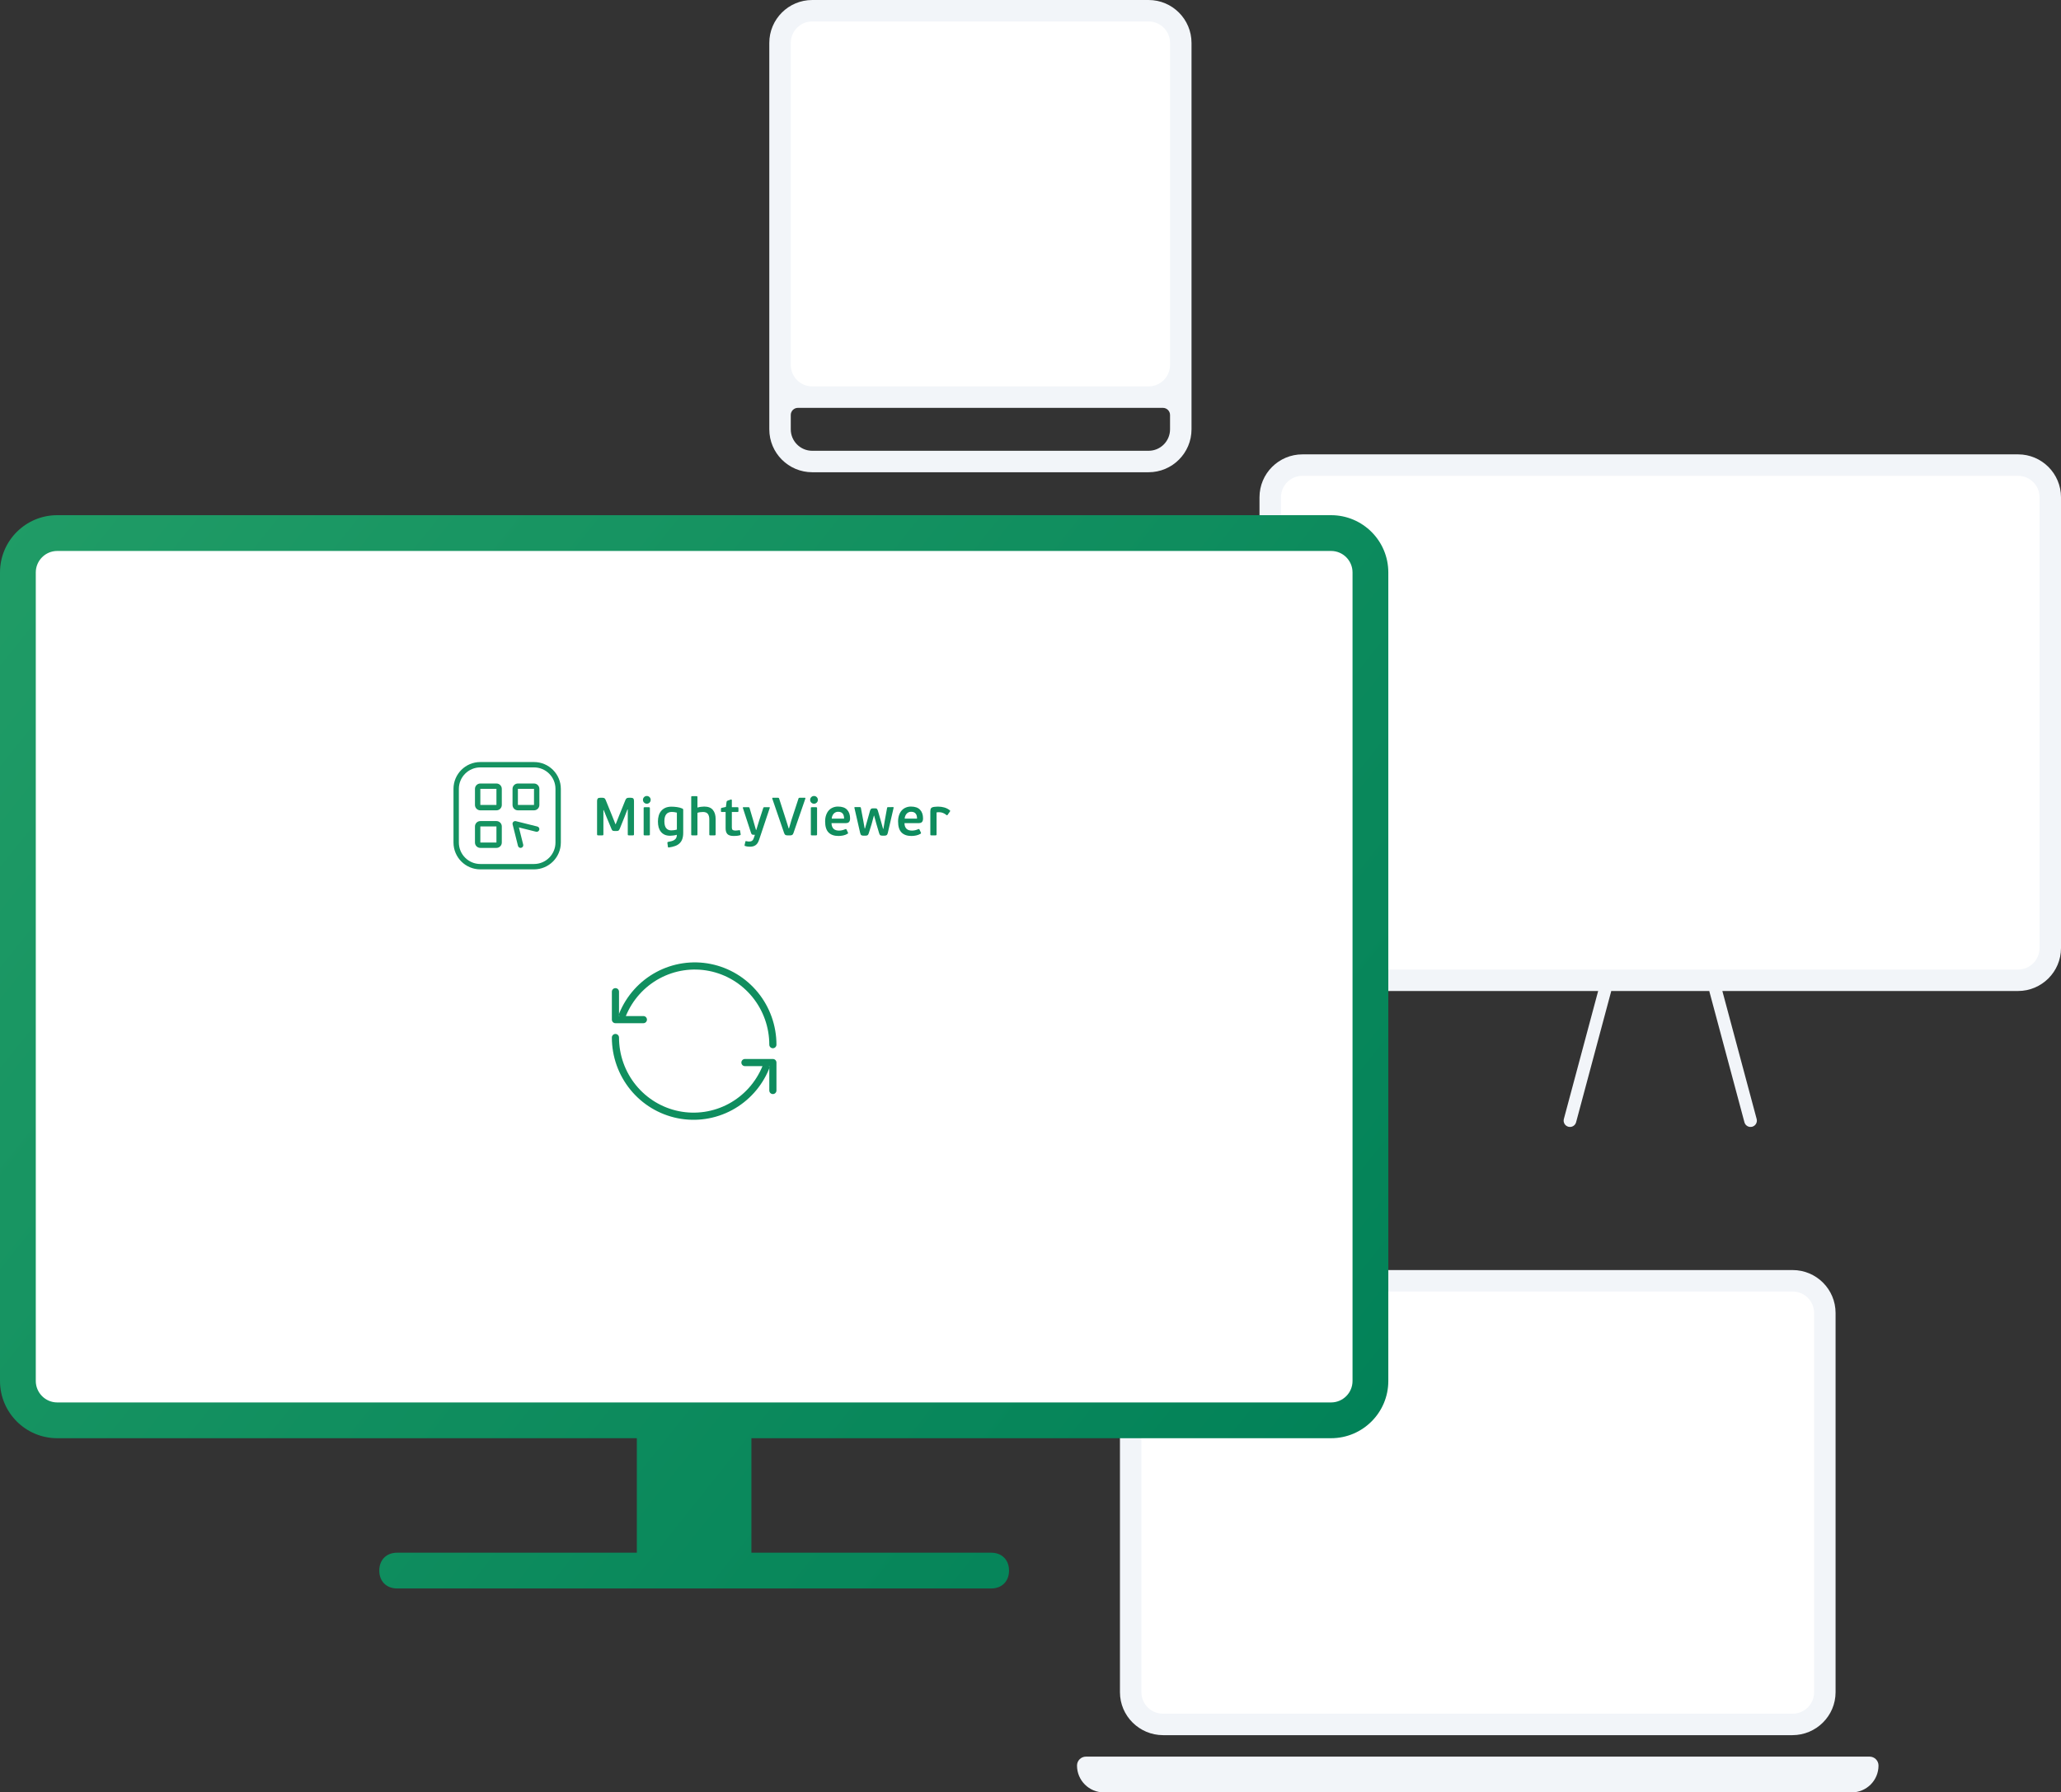 <svg width="576" height="501" viewBox="0 0 576 501" fill="none" xmlns="http://www.w3.org/2000/svg">
<rect x="0" y="0" width="576" height="501" fill="#333333" stroke="none"/>
<path fill-rule="evenodd" clip-rule="evenodd" d="M352 138.998C352 132.37 357.374 127 364.002 127.001C419.289 127.007 474.577 127.005 529.864 127.002L564 127C570.627 127 576 132.372 576 139V264.999C576 271.627 570.612 276.999 563.984 276.999H481.358L490.944 312.772C491.197 313.716 490.636 314.686 489.693 314.939C488.749 315.192 487.778 314.632 487.526 313.688L477.756 277.228C477.736 277.152 477.721 277.076 477.71 276.999H450.294C450.284 277.076 450.269 277.152 450.248 277.228L440.479 313.688C440.226 314.632 439.256 315.192 438.312 314.939C437.368 314.686 436.808 313.716 437.061 312.772L446.646 276.999H364.015C357.387 276.999 352 271.63 352 265.003C352 236.3 352 205.915 352 176.21L352 138.998Z" fill="#F2F5F9"/>
<path fill-rule="evenodd" clip-rule="evenodd" d="M364 133C360.686 133 358 135.69 358 139.004C358 182.419 358 221.581 358 264.997C358 268.31 360.686 271 364 271H564C567.314 271 570 268.317 570 265.003C570 224.195 570 179.806 570 138.997C570 135.684 567.314 133 564 133C497.333 133 430.667 133 364 133Z" fill="white"/>
<path fill-rule="evenodd" clip-rule="evenodd" d="M227.003 0.001C220.374 0 215 5.373 215 12.002L215 43.427C215 69.031 215 95.206 215 119.999C215 126.627 220.381 131.999 227.009 131.999H320.99C327.618 131.999 333 126.627 333 119.999V12C333 5.372 327.627 -0.001 320.999 4.02245e-08C316.898 0 312.798 0.001 308.697 0.001C281.465 0.003 254.234 0.006 227.003 0.001ZM223 114C221.895 114 221 114.895 221 116V120C221 123.314 223.686 126 227 126H321C324.314 126 327 123.314 327 120V116C327 114.895 326.105 114 325 114H223Z" fill="#F2F5F9"/>
<path fill-rule="evenodd" clip-rule="evenodd" d="M227 6C223.686 6 221 8.688 221 12.002C221 42.95 221 71.05 221 101.998C221 105.312 223.686 108 227 108H321C324.314 108 327 105.314 327 102.001C327 72.794 327 41.206 327 12C327 8.686 324.314 6 321 6C289.667 6 258.333 6 227 6Z" fill="white"/>
<path fill-rule="evenodd" clip-rule="evenodd" d="M325.002 355.001C318.374 355 313 360.373 313 367.001C313 376.893 313 387.008 313 397.218C313 422.547 313 448.459 313 473C313 479.627 318.427 485 325.055 485H500.945C507.572 485 513 479.627 513 473V367C513 360.372 507.627 355 501 355C491.269 355 481.539 355.001 471.809 355.001C422.873 355.004 373.937 355.006 325.002 355.001ZM303.5 491C302.119 491 301 492.119 301 493.5C301 497.642 304.358 501 308.5 501H517.5C521.642 501 525 497.642 525 493.5C525 492.119 523.881 491 522.5 491H303.5Z" fill="#F2F5F9"/>
<path fill-rule="evenodd" clip-rule="evenodd" d="M325 361C321.686 361 319 363.69 319 367.003C319 403.491 319 436.509 319 472.997C319 476.311 321.686 479 325 479H501C504.314 479 507 476.316 507 473.002C507 438.638 507 401.362 507 366.998C507 363.684 504.314 361 501 361C442.333 361 383.667 361 325 361Z" fill="white"/>
<path d="M0 160C0 151.164 7.163 144 16 144C134.667 144 253.333 144 372 144C380.837 144 388 151.162 388 159.999C388 232.95 388 313.06 388 386.002C388 394.838 380.837 402 372 402H210V434H277C280 434 282 436 282 439C282 442 280 444 277 444H111C108 444 106 442 106 439C106 436 108 434 111 434H177.978V402C124.148 402 69.794 402 16 402C7.163 402 0 394.837 0 386V160Z" fill="url(#paint0_linear_236_1383)"/>
<path fill-rule="evenodd" clip-rule="evenodd" d="M16 154.001C12.686 154.001 10 156.697 10 160.011C10 240.633 10.001 305.368 10 385.991C10 389.304 12.686 392 16 392H372C375.314 392 378 389.314 378 386C378 310.667 378 235.334 378 160.001C378 156.687 375.314 154.001 372 154.001C253.333 154.001 134.667 154 16 154.001Z" fill="white"/>
<path fill-rule="evenodd" clip-rule="evenodd" d="M134.242 219C133.413 219 132.742 219.672 132.742 220.5V225C132.742 225.829 133.413 226.5 134.242 226.5H138.742C139.57 226.5 140.242 225.829 140.242 225V220.5C140.242 219.672 139.57 219 138.742 219H134.242ZM138.742 220.5H134.242V225H138.742V220.5Z" fill="url(#paint1_linear_236_1383)"/>
<path fill-rule="evenodd" clip-rule="evenodd" d="M132.742 231C132.742 230.172 133.413 229.5 134.242 229.5H138.742C139.57 229.5 140.242 230.172 140.242 231V235.5C140.242 236.329 139.57 237 138.742 237H134.242C133.413 237 132.742 236.329 132.742 235.5V231ZM134.242 231H138.742V235.5H134.242V231Z" fill="url(#paint2_linear_236_1383)"/>
<path d="M144.173 229.523C143.918 229.459 143.647 229.534 143.461 229.72C143.275 229.906 143.2 230.177 143.264 230.432L144.764 236.432C144.864 236.834 145.272 237.078 145.673 236.978C146.075 236.878 146.32 236.47 146.219 236.068L145.022 231.281L149.81 232.478C150.211 232.578 150.619 232.334 150.719 231.932C150.82 231.53 150.575 231.123 150.173 231.023L144.173 229.523Z" fill="url(#paint3_linear_236_1383)"/>
<path fill-rule="evenodd" clip-rule="evenodd" d="M143.242 220.5C143.242 219.672 143.913 219 144.742 219H149.242C150.07 219 150.742 219.672 150.742 220.5V225C150.742 225.829 150.07 226.5 149.242 226.5H144.742C143.913 226.5 143.242 225.829 143.242 225V220.5ZM144.742 220.5H149.242V225H144.742V220.5Z" fill="url(#paint4_linear_236_1383)"/>
<path fill-rule="evenodd" clip-rule="evenodd" d="M126.741 220.5C126.741 216.358 130.099 213 134.241 213H149.241C153.383 213 156.741 216.358 156.741 220.5V235.5C156.741 239.643 153.383 243 149.241 243H134.241C130.099 243 126.741 239.643 126.741 235.5V220.5ZM134.241 214.5H149.241C152.555 214.5 155.241 217.187 155.241 220.5V235.5C155.241 238.814 152.555 241.5 149.241 241.5H134.241C130.928 241.5 128.241 238.814 128.241 235.5V220.5C128.241 217.187 130.928 214.5 134.241 214.5Z" fill="url(#paint5_linear_236_1383)"/>
<path d="M181.535 224.335C181.745 224.125 181.85 223.87 181.85 223.57C181.85 223.27 181.745 223.015 181.535 222.805C181.325 222.595 181.07 222.49 180.77 222.49C180.47 222.49 180.215 222.595 180.005 222.805C179.795 223.015 179.69 223.27 179.69 223.57C179.69 223.87 179.795 224.125 180.005 224.335C180.215 224.545 180.47 224.65 180.77 224.65C181.07 224.65 181.325 224.545 181.535 224.335Z" fill="url(#paint6_linear_236_1383)"/>
<path d="M181.55 233.455C181.6 233.425 181.625 233.355 181.625 233.245V225.88C181.625 225.77 181.6 225.7 181.55 225.67C181.51 225.64 181.435 225.625 181.325 225.625H180.17C180.07 225.625 179.995 225.64 179.945 225.67C179.905 225.7 179.885 225.77 179.885 225.88V233.245C179.885 233.355 179.905 233.425 179.945 233.455C179.995 233.485 180.07 233.5 180.17 233.5H181.325C181.435 233.5 181.51 233.485 181.55 233.455Z" fill="url(#paint7_linear_236_1383)"/>
<path d="M175.356 226.255H175.446V233.185C175.446 233.325 175.471 233.415 175.521 233.455C175.581 233.485 175.666 233.5 175.776 233.5H176.841C176.971 233.5 177.061 233.485 177.111 233.455C177.161 233.415 177.186 233.325 177.186 233.185V223.87C177.186 223.56 177.121 223.335 176.991 223.195C176.861 223.055 176.636 222.985 176.316 222.985H175.746C175.486 222.985 175.286 223.03 175.146 223.12C175.006 223.21 174.881 223.39 174.771 223.66L173.001 228.04L172.071 230.38H172.011L171.081 228.055L169.296 223.66C169.186 223.39 169.066 223.21 168.936 223.12C168.806 223.03 168.611 222.985 168.351 222.985H167.736C167.396 222.985 167.166 223.06 167.046 223.21C166.926 223.36 166.866 223.59 166.866 223.9V233.185C166.866 233.325 166.896 233.415 166.956 233.455C167.016 233.485 167.101 233.5 167.211 233.5H168.291C168.421 233.5 168.511 233.485 168.561 233.455C168.611 233.415 168.636 233.325 168.636 233.185V226.435H168.726L169.536 228.445L170.856 231.61C170.956 231.87 171.056 232.045 171.156 232.135C171.266 232.225 171.446 232.27 171.696 232.27H172.371C172.621 232.27 172.796 232.225 172.896 232.135C173.006 232.045 173.116 231.87 173.226 231.61L174.561 228.295L175.356 226.255Z" fill="url(#paint8_linear_236_1383)"/>
<path fill-rule="evenodd" clip-rule="evenodd" d="M190.942 232.78C190.942 233.46 190.857 234.04 190.687 234.52C190.517 235 190.262 235.4 189.922 235.72C189.592 236.04 189.177 236.29 188.677 236.47C188.187 236.65 187.612 236.785 186.952 236.875C186.782 236.905 186.687 236.85 186.667 236.71L186.517 235.57C186.507 235.44 186.567 235.36 186.697 235.33C187.067 235.27 187.402 235.195 187.702 235.105C188.012 235.025 188.272 234.91 188.482 234.76C188.702 234.62 188.867 234.44 188.977 234.22C189.097 234.01 189.157 233.745 189.157 233.425V233.335C188.867 233.425 188.552 233.49 188.212 233.53C187.882 233.58 187.577 233.605 187.297 233.605C186.707 233.605 186.197 233.51 185.767 233.32C185.337 233.12 184.982 232.845 184.702 232.495C184.422 232.145 184.212 231.73 184.072 231.25C183.942 230.76 183.877 230.22 183.877 229.63C183.877 229.03 183.952 228.475 184.102 227.965C184.252 227.455 184.482 227.02 184.792 226.66C185.102 226.29 185.492 226 185.962 225.79C186.442 225.58 187.012 225.475 187.672 225.475C188.182 225.475 188.702 225.515 189.232 225.595C189.762 225.665 190.252 225.8 190.702 226C190.802 226.05 190.867 226.105 190.897 226.165C190.927 226.215 190.942 226.28 190.942 226.36V232.78ZM185.677 229.555C185.677 230.435 185.847 231.08 186.187 231.49C186.527 231.9 186.997 232.105 187.597 232.105C187.757 232.105 187.977 232.09 188.257 232.06C188.547 232.03 188.852 231.97 189.172 231.88V227.14C188.932 227.07 188.682 227.02 188.422 226.99C188.172 226.96 187.947 226.945 187.747 226.945C187.437 226.945 187.152 226.995 186.892 227.095C186.642 227.185 186.427 227.335 186.247 227.545C186.067 227.745 185.927 228.01 185.827 228.34C185.727 228.67 185.677 229.075 185.677 229.555Z" fill="url(#paint9_linear_236_1383)"/>
<path d="M199.928 233.455C199.978 233.425 200.003 233.355 200.003 233.245V228.925C200.003 227.835 199.743 226.985 199.223 226.375C198.713 225.755 197.903 225.445 196.793 225.445C196.523 225.445 196.213 225.47 195.863 225.52C195.523 225.56 195.208 225.63 194.918 225.73V222.79C194.918 222.68 194.898 222.61 194.858 222.58C194.818 222.55 194.743 222.535 194.633 222.535H193.463C193.363 222.535 193.288 222.55 193.238 222.58C193.198 222.61 193.178 222.68 193.178 222.79V233.245C193.178 233.355 193.198 233.425 193.238 233.455C193.288 233.485 193.363 233.5 193.463 233.5H194.633C194.743 233.5 194.818 233.485 194.858 233.455C194.898 233.425 194.918 233.355 194.918 233.245V227.2C195.128 227.11 195.373 227.05 195.653 227.02C195.943 226.98 196.218 226.96 196.478 226.96C197.108 226.96 197.558 227.14 197.828 227.5C198.098 227.85 198.233 228.365 198.233 229.045V233.245C198.233 233.355 198.253 233.425 198.293 233.455C198.343 233.485 198.418 233.5 198.518 233.5H199.703C199.813 233.5 199.888 233.485 199.928 233.455Z" fill="url(#paint10_linear_236_1383)"/>
<path d="M206.992 233.155C207.002 233.215 207.002 233.27 206.992 233.32C206.992 233.36 206.947 233.4 206.857 233.44C206.517 233.55 206.177 233.615 205.837 233.635C205.497 233.655 205.232 233.665 205.042 233.665C204.222 233.665 203.642 233.49 203.302 233.14C202.962 232.79 202.792 232.255 202.792 231.535V226.96H201.727C201.617 226.96 201.547 226.94 201.517 226.9C201.497 226.85 201.487 226.785 201.487 226.705V226.09C201.487 226 201.502 225.935 201.532 225.895C201.562 225.855 201.627 225.825 201.727 225.805L202.867 225.55L203.062 224.125C203.082 224.015 203.112 223.94 203.152 223.9C203.202 223.86 203.282 223.82 203.392 223.78L204.262 223.48C204.342 223.46 204.407 223.47 204.457 223.51C204.507 223.54 204.532 223.61 204.532 223.72V225.625H206.137C206.247 225.625 206.312 225.65 206.332 225.7C206.362 225.74 206.377 225.795 206.377 225.865V226.705C206.377 226.795 206.362 226.86 206.332 226.9C206.312 226.94 206.247 226.96 206.137 226.96H204.532V231.31C204.532 231.63 204.607 231.85 204.757 231.97C204.907 232.09 205.137 232.15 205.447 232.15H205.688L205.987 232.12C206.097 232.11 206.202 232.1 206.302 232.09C206.412 232.07 206.502 232.055 206.572 232.045C206.673 232.025 206.737 232.03 206.767 232.06C206.797 232.08 206.817 232.125 206.827 232.195L206.992 233.155Z" fill="url(#paint11_linear_236_1383)"/>
<path d="M211.171 236.23C211.581 235.95 211.901 235.465 212.131 234.775V234.79L215.131 225.82C215.181 225.69 215.131 225.625 214.981 225.625H213.616C213.506 225.625 213.431 225.64 213.391 225.67C213.361 225.7 213.336 225.755 213.316 225.835L212.206 229.24L211.366 231.985H211.276L210.496 229.27L209.476 225.82C209.456 225.74 209.426 225.69 209.386 225.67C209.346 225.64 209.271 225.625 209.161 225.625H207.781C207.631 225.625 207.576 225.695 207.616 225.835L209.866 232.72C209.956 233.01 210.056 233.185 210.166 233.245C210.286 233.305 210.436 233.335 210.616 233.335H210.976L210.661 234.28C210.541 234.64 210.376 234.885 210.166 235.015C209.966 235.155 209.691 235.225 209.341 235.225C209.211 235.225 209.096 235.215 208.996 235.195C208.906 235.185 208.776 235.16 208.606 235.12C208.516 235.1 208.446 235.095 208.396 235.105C208.356 235.125 208.326 235.185 208.306 235.285L208.096 236.2C208.076 236.29 208.076 236.355 208.096 236.395C208.126 236.435 208.196 236.465 208.306 236.485C208.556 236.565 208.796 236.615 209.026 236.635C209.266 236.655 209.466 236.665 209.626 236.665C210.256 236.665 210.771 236.52 211.171 236.23Z" fill="url(#paint12_linear_236_1383)"/>
<path d="M220.418 231.55H220.508L221.198 229.195L223.163 223.195C223.193 223.095 223.233 223.035 223.283 223.015C223.343 222.995 223.423 222.985 223.523 222.985H224.948C225.028 222.985 225.073 223.01 225.083 223.06C225.103 223.1 225.103 223.15 225.083 223.21L221.768 232.81C221.678 233.08 221.568 233.26 221.438 233.35C221.318 233.44 221.138 233.49 220.898 233.5H220.088C219.828 233.5 219.628 233.46 219.488 233.38C219.358 233.29 219.238 233.1 219.128 232.81L215.828 223.21C215.808 223.15 215.808 223.1 215.828 223.06C215.848 223.01 215.898 222.985 215.978 222.985H217.418C217.528 222.985 217.603 223.005 217.643 223.045C217.693 223.075 217.728 223.13 217.748 223.21L219.668 229.165L220.418 231.55Z" fill="url(#paint13_linear_236_1383)"/>
<path d="M228.261 224.335C228.471 224.125 228.576 223.87 228.576 223.57C228.576 223.27 228.471 223.015 228.261 222.805C228.051 222.595 227.796 222.49 227.496 222.49C227.196 222.49 226.941 222.595 226.731 222.805C226.521 223.015 226.416 223.27 226.416 223.57C226.416 223.87 226.521 224.125 226.731 224.335C226.941 224.545 227.196 224.65 227.496 224.65C227.796 224.65 228.051 224.545 228.261 224.335Z" fill="url(#paint14_linear_236_1383)"/>
<path d="M228.276 233.455C228.326 233.425 228.351 233.355 228.351 233.245V225.88C228.351 225.77 228.326 225.7 228.276 225.67C228.236 225.64 228.161 225.625 228.051 225.625H226.896C226.796 225.625 226.721 225.64 226.671 225.67C226.631 225.7 226.611 225.77 226.611 225.88V233.245C226.611 233.355 226.631 233.425 226.671 233.455C226.721 233.485 226.796 233.5 226.896 233.5H228.051C228.161 233.5 228.236 233.485 228.276 233.455Z" fill="url(#paint15_linear_236_1383)"/>
<path fill-rule="evenodd" clip-rule="evenodd" d="M234.188 225.445C235.338 225.445 236.188 225.74 236.738 226.33C237.298 226.92 237.578 227.73 237.578 228.76C237.578 229.02 237.548 229.235 237.488 229.405C237.428 229.575 237.343 229.71 237.233 229.81C237.123 229.91 236.993 229.98 236.843 230.02C236.703 230.06 236.548 230.08 236.378 230.08H232.388C232.398 230.47 232.458 230.8 232.568 231.07C232.678 231.33 232.828 231.545 233.018 231.715C233.208 231.875 233.428 231.99 233.678 232.06C233.928 232.13 234.198 232.165 234.488 232.165C234.808 232.165 235.123 232.125 235.433 232.045C235.743 231.965 236.013 231.87 236.243 231.76C236.403 231.69 236.513 231.72 236.573 231.85L236.978 232.705C237.048 232.865 237.013 232.98 236.873 233.05C236.493 233.28 236.078 233.44 235.628 233.53C235.178 233.62 234.748 233.665 234.338 233.665C233.128 233.665 232.203 233.34 231.563 232.69C230.923 232.04 230.603 231.01 230.603 229.6C230.603 228.94 230.693 228.355 230.873 227.845C231.053 227.325 231.298 226.89 231.608 226.54C231.928 226.18 232.308 225.91 232.748 225.73C233.188 225.54 233.668 225.445 234.188 225.445ZM234.218 226.9C233.948 226.9 233.708 226.955 233.498 227.065C233.288 227.165 233.108 227.305 232.958 227.485C232.808 227.665 232.688 227.87 232.598 228.1C232.508 228.33 232.458 228.57 232.448 228.82H235.898C235.898 228.55 235.873 228.3 235.823 228.07C235.773 227.84 235.683 227.64 235.553 227.47C235.433 227.29 235.263 227.15 235.043 227.05C234.833 226.95 234.558 226.9 234.218 226.9Z" fill="url(#paint16_linear_236_1383)"/>
<path d="M242.81 232.87L243.575 230.41L244.235 227.98H244.295L244.94 230.335L245.69 232.87C245.78 233.16 245.88 233.35 245.99 233.44C246.11 233.53 246.3 233.575 246.56 233.575H247.235C247.445 233.575 247.625 233.53 247.775 233.44C247.925 233.35 248.04 233.145 248.12 232.825L249.74 225.805C249.77 225.665 249.715 225.595 249.575 225.595L248.195 225.61C248.095 225.61 248.03 225.62 248 225.64C247.97 225.66 247.945 225.71 247.925 225.79L247.28 229.33L246.89 231.67H246.8L246.185 229.48L245.36 226.63C245.29 226.42 245.21 226.255 245.12 226.135C245.04 226.005 244.875 225.94 244.625 225.94H244.01C243.72 225.94 243.52 226 243.41 226.12C243.3 226.24 243.215 226.4 243.155 226.6L242.3 229.645L241.745 231.58H241.655L241.25 229.3L240.59 225.79C240.57 225.71 240.54 225.66 240.5 225.64C240.47 225.61 240.405 225.595 240.305 225.595H238.955C238.805 225.595 238.75 225.665 238.79 225.805L240.395 232.825C240.475 233.145 240.58 233.35 240.71 233.44C240.85 233.53 241.025 233.575 241.235 233.575H241.94C242.2 233.575 242.39 233.525 242.51 233.425C242.63 233.315 242.73 233.13 242.81 232.87Z" fill="url(#paint17_linear_236_1383)"/>
<path fill-rule="evenodd" clip-rule="evenodd" d="M254.578 225.445C255.728 225.445 256.578 225.74 257.128 226.33C257.688 226.92 257.968 227.73 257.968 228.76C257.968 229.02 257.938 229.235 257.878 229.405C257.818 229.575 257.733 229.71 257.623 229.81C257.513 229.91 257.383 229.98 257.233 230.02C257.093 230.06 256.938 230.08 256.768 230.08H252.778C252.788 230.47 252.848 230.8 252.958 231.07C253.068 231.33 253.218 231.545 253.408 231.715C253.598 231.875 253.818 231.99 254.068 232.06C254.318 232.13 254.588 232.165 254.878 232.165C255.198 232.165 255.513 232.125 255.823 232.045C256.133 231.965 256.403 231.87 256.633 231.76C256.793 231.69 256.903 231.72 256.963 231.85L257.368 232.705C257.438 232.865 257.403 232.98 257.263 233.05C256.883 233.28 256.468 233.44 256.018 233.53C255.568 233.62 255.138 233.665 254.728 233.665C253.518 233.665 252.593 233.34 251.953 232.69C251.313 232.04 250.993 231.01 250.993 229.6C250.993 228.94 251.083 228.355 251.263 227.845C251.443 227.325 251.688 226.89 251.998 226.54C252.318 226.18 252.698 225.91 253.138 225.73C253.578 225.54 254.058 225.445 254.578 225.445ZM254.608 226.9C254.338 226.9 254.098 226.955 253.888 227.065C253.678 227.165 253.498 227.305 253.348 227.485C253.198 227.665 253.078 227.87 252.988 228.1C252.898 228.33 252.848 228.57 252.838 228.82H256.288C256.288 228.55 256.263 228.3 256.213 228.07C256.163 227.84 256.073 227.64 255.943 227.47C255.823 227.29 255.653 227.15 255.433 227.05C255.223 226.95 254.948 226.9 254.608 226.9Z" fill="url(#paint18_linear_236_1383)"/>
<path d="M261.67 233.455C261.72 233.425 261.745 233.355 261.745 233.245V227.08C261.855 227.06 261.97 227.045 262.09 227.035C262.21 227.025 262.33 227.02 262.45 227.02C262.85 227.02 263.215 227.09 263.545 227.23C263.885 227.36 264.2 227.55 264.49 227.8C264.56 227.85 264.62 227.88 264.67 227.89C264.72 227.9 264.77 227.865 264.82 227.785L265.51 226.795C265.54 226.745 265.555 226.7 265.555 226.66C265.565 226.61 265.535 226.56 265.465 226.51C265.005 226.13 264.49 225.86 263.92 225.7C263.36 225.54 262.775 225.46 262.165 225.46C261.975 225.46 261.785 225.47 261.595 225.49C261.415 225.5 261.235 225.515 261.055 225.535C260.625 225.595 260.34 225.725 260.2 225.925C260.07 226.115 260.005 226.41 260.005 226.81V233.245C260.005 233.355 260.025 233.425 260.065 233.455C260.115 233.485 260.19 233.5 260.29 233.5H261.445C261.555 233.5 261.63 233.485 261.67 233.455Z" fill="url(#paint19_linear_236_1383)"/>
<path fill-rule="evenodd" clip-rule="evenodd" d="M198.232 271.403C193.507 270.456 188.602 271.189 184.352 273.478C180.103 275.767 176.77 279.472 174.925 283.961L174.92 283.974C174.917 283.981 174.914 283.987 174.911 283.994L174.908 284H179.807C180.359 284 180.807 284.448 180.807 285C180.807 285.552 180.359 286 179.807 286H172.001C171.448 286 171.001 285.552 171.001 285V277.194C171.001 276.641 171.448 276.194 172.001 276.194C172.553 276.194 173.001 276.641 173.001 277.194V283.539C173.005 283.426 173.03 283.312 173.075 283.201C175.095 278.286 178.745 274.227 183.404 271.717C188.063 269.208 193.442 268.403 198.625 269.442C203.807 270.481 208.47 273.298 211.82 277.412C215.17 281.525 217 286.681 217 292C217 292.552 216.552 293 216 293C215.448 293 215 292.552 215 292C215 287.14 213.328 282.43 210.269 278.675C207.211 274.92 202.957 272.35 198.232 271.403ZM173.001 283.622V284H173.092C173.038 283.882 173.006 283.754 173.001 283.622Z" fill="url(#paint20_linear_236_1383)"/>
<path fill-rule="evenodd" clip-rule="evenodd" d="M189.768 310.597C194.493 311.544 199.398 310.811 203.648 308.522C207.897 306.233 211.23 302.528 213.075 298.039C213.08 298.026 213.086 298.013 213.092 298H208.194C207.641 298 207.194 297.552 207.194 297C207.194 296.448 207.641 296 208.194 296H216C216.552 296 217 296.448 217 297V304.807C217 305.359 216.552 305.807 216 305.807C215.448 305.807 215 305.359 215 304.807V298.442C214.997 298.561 214.973 298.682 214.925 298.799C212.905 303.714 209.255 307.773 204.596 310.283C199.937 312.792 194.558 313.597 189.375 312.558C184.193 311.519 179.53 308.702 176.18 304.588C172.83 300.475 171 295.319 171 290C171 289.448 171.448 289 172 289C172.552 289 173 289.448 173 290C173 294.86 174.672 299.57 177.731 303.325C180.789 307.08 185.043 309.65 189.768 310.597ZM215 298.397C214.997 298.259 214.965 298.124 214.908 298H215V298.397Z" fill="url(#paint21_linear_236_1383)"/>
<defs>
<linearGradient id="paint0_linear_236_1383" x1="0" y1="144" x2="383.609" y2="449.513" gradientUnits="userSpaceOnUse">
<stop stop-color="#209C66"/>
<stop offset="1" stop-color="#008057"/>
</linearGradient>
<linearGradient id="paint1_linear_236_1383" x1="1" y1="144" x2="425.098" y2="358.914" gradientUnits="userSpaceOnUse">
<stop stop-color="#209C66"/>
<stop offset="1" stop-color="#008057"/>
</linearGradient>
<linearGradient id="paint2_linear_236_1383" x1="1" y1="144" x2="425.098" y2="358.914" gradientUnits="userSpaceOnUse">
<stop stop-color="#209C66"/>
<stop offset="1" stop-color="#008057"/>
</linearGradient>
<linearGradient id="paint3_linear_236_1383" x1="1" y1="144" x2="425.098" y2="358.914" gradientUnits="userSpaceOnUse">
<stop stop-color="#209C66"/>
<stop offset="1" stop-color="#008057"/>
</linearGradient>
<linearGradient id="paint4_linear_236_1383" x1="1" y1="144" x2="425.098" y2="358.914" gradientUnits="userSpaceOnUse">
<stop stop-color="#209C66"/>
<stop offset="1" stop-color="#008057"/>
</linearGradient>
<linearGradient id="paint5_linear_236_1383" x1="1" y1="144" x2="425.098" y2="358.914" gradientUnits="userSpaceOnUse">
<stop stop-color="#209C66"/>
<stop offset="1" stop-color="#008057"/>
</linearGradient>
<linearGradient id="paint6_linear_236_1383" x1="1" y1="144" x2="425.098" y2="358.914" gradientUnits="userSpaceOnUse">
<stop stop-color="#209C66"/>
<stop offset="1" stop-color="#008057"/>
</linearGradient>
<linearGradient id="paint7_linear_236_1383" x1="1" y1="144" x2="425.098" y2="358.914" gradientUnits="userSpaceOnUse">
<stop stop-color="#209C66"/>
<stop offset="1" stop-color="#008057"/>
</linearGradient>
<linearGradient id="paint8_linear_236_1383" x1="1" y1="144" x2="425.098" y2="358.914" gradientUnits="userSpaceOnUse">
<stop stop-color="#209C66"/>
<stop offset="1" stop-color="#008057"/>
</linearGradient>
<linearGradient id="paint9_linear_236_1383" x1="1" y1="144" x2="425.098" y2="358.914" gradientUnits="userSpaceOnUse">
<stop stop-color="#209C66"/>
<stop offset="1" stop-color="#008057"/>
</linearGradient>
<linearGradient id="paint10_linear_236_1383" x1="1" y1="144" x2="425.098" y2="358.914" gradientUnits="userSpaceOnUse">
<stop stop-color="#209C66"/>
<stop offset="1" stop-color="#008057"/>
</linearGradient>
<linearGradient id="paint11_linear_236_1383" x1="1" y1="144" x2="425.098" y2="358.914" gradientUnits="userSpaceOnUse">
<stop stop-color="#209C66"/>
<stop offset="1" stop-color="#008057"/>
</linearGradient>
<linearGradient id="paint12_linear_236_1383" x1="1" y1="144" x2="425.098" y2="358.914" gradientUnits="userSpaceOnUse">
<stop stop-color="#209C66"/>
<stop offset="1" stop-color="#008057"/>
</linearGradient>
<linearGradient id="paint13_linear_236_1383" x1="1" y1="144" x2="425.098" y2="358.914" gradientUnits="userSpaceOnUse">
<stop stop-color="#209C66"/>
<stop offset="1" stop-color="#008057"/>
</linearGradient>
<linearGradient id="paint14_linear_236_1383" x1="1" y1="144" x2="425.098" y2="358.914" gradientUnits="userSpaceOnUse">
<stop stop-color="#209C66"/>
<stop offset="1" stop-color="#008057"/>
</linearGradient>
<linearGradient id="paint15_linear_236_1383" x1="1" y1="144" x2="425.098" y2="358.914" gradientUnits="userSpaceOnUse">
<stop stop-color="#209C66"/>
<stop offset="1" stop-color="#008057"/>
</linearGradient>
<linearGradient id="paint16_linear_236_1383" x1="1" y1="144" x2="425.098" y2="358.914" gradientUnits="userSpaceOnUse">
<stop stop-color="#209C66"/>
<stop offset="1" stop-color="#008057"/>
</linearGradient>
<linearGradient id="paint17_linear_236_1383" x1="1" y1="144" x2="425.098" y2="358.914" gradientUnits="userSpaceOnUse">
<stop stop-color="#209C66"/>
<stop offset="1" stop-color="#008057"/>
</linearGradient>
<linearGradient id="paint18_linear_236_1383" x1="1" y1="144" x2="425.098" y2="358.914" gradientUnits="userSpaceOnUse">
<stop stop-color="#209C66"/>
<stop offset="1" stop-color="#008057"/>
</linearGradient>
<linearGradient id="paint19_linear_236_1383" x1="1" y1="144" x2="425.098" y2="358.914" gradientUnits="userSpaceOnUse">
<stop stop-color="#209C66"/>
<stop offset="1" stop-color="#008057"/>
</linearGradient>
<linearGradient id="paint20_linear_236_1383" x1="1" y1="144" x2="425.098" y2="358.914" gradientUnits="userSpaceOnUse">
<stop stop-color="#209C66"/>
<stop offset="1" stop-color="#008057"/>
</linearGradient>
<linearGradient id="paint21_linear_236_1383" x1="1" y1="144" x2="425.098" y2="358.914" gradientUnits="userSpaceOnUse">
<stop stop-color="#209C66"/>
<stop offset="1" stop-color="#008057"/>
</linearGradient>
</defs>
</svg>
